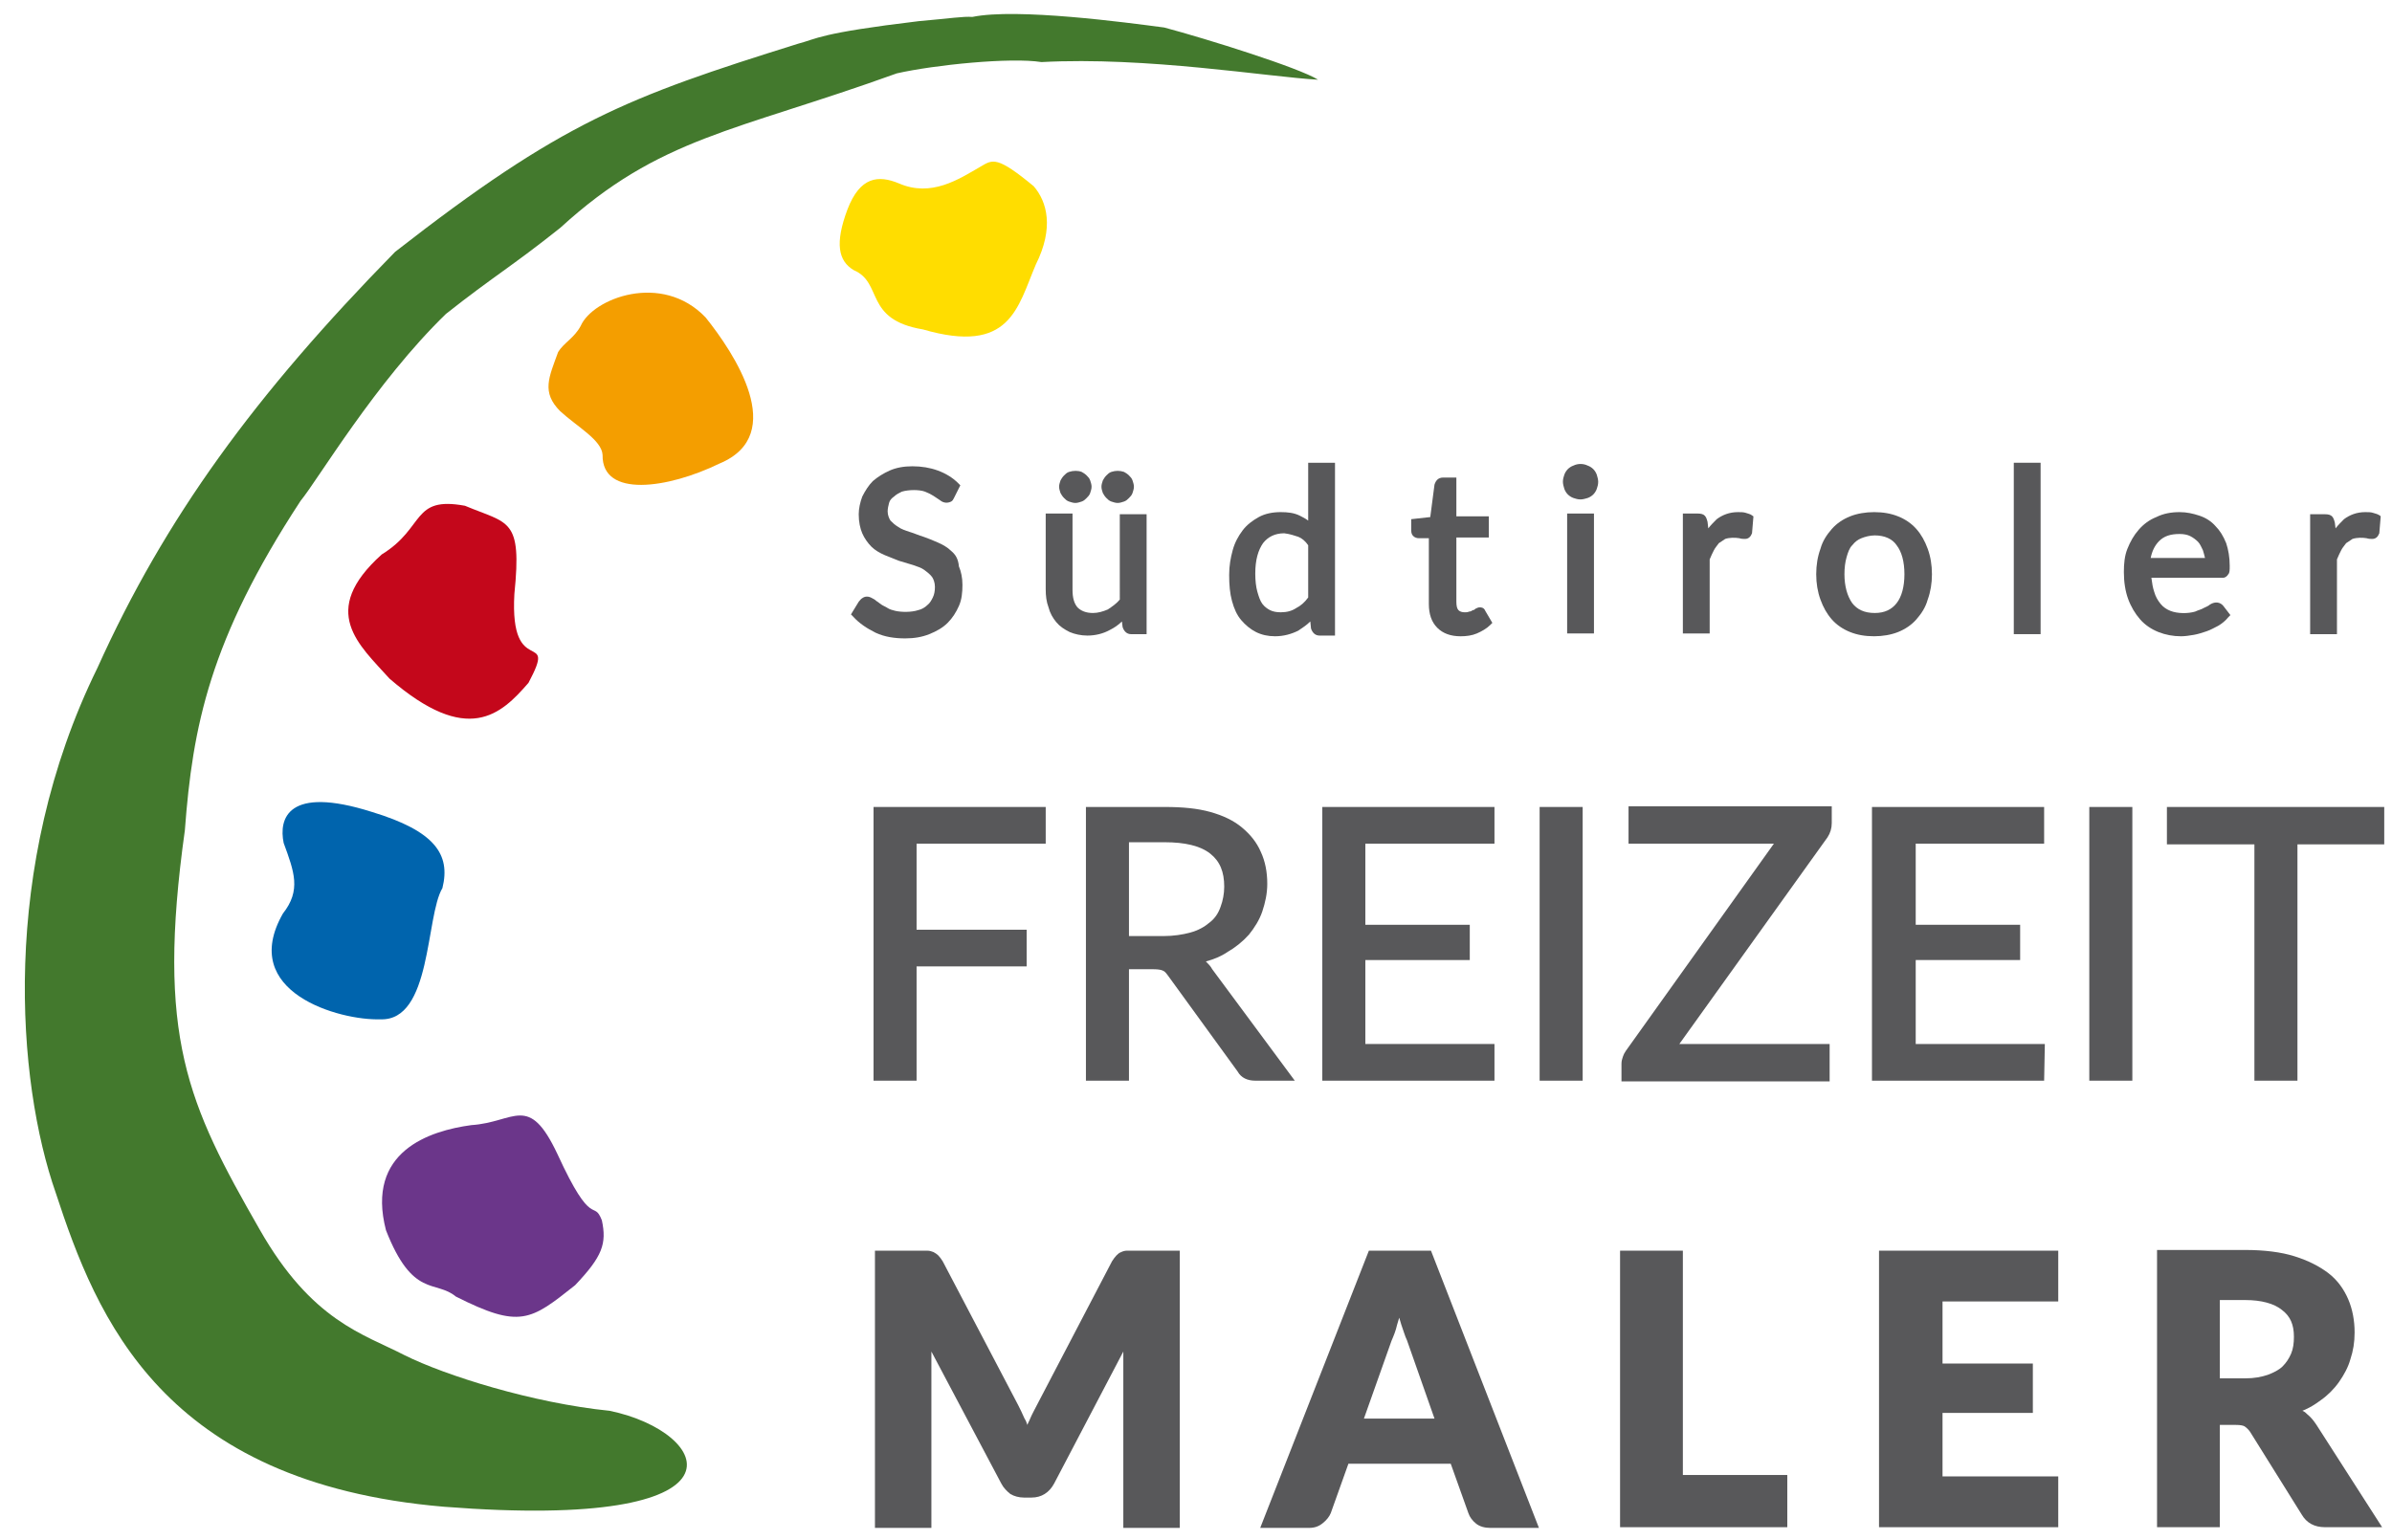 <?xml version="1.0" encoding="utf-8"?>
<!-- Generator: Adobe Illustrator 25.2.3, SVG Export Plug-In . SVG Version: 6.00 Build 0)  -->
<svg version="1.1" id="Ebene_2" xmlns="http://www.w3.org/2000/svg" xmlns:xlink="http://www.w3.org/1999/xlink" x="0px" y="0px"
	 viewBox="0 0 339 218.3" style="enable-background:new 0 0 339 218.3;" xml:space="preserve">
<style type="text/css">
	.st0{fill:#43792D;}
	.st1{fill:#FFDD00;}
	.st2{fill:#F49E00;}
	.st3{fill:#C4071B;}
	.st4{fill:#0064AD;}
	.st5{fill:#6B368A;}
	.st6{fill:#58585A;}
</style>
<path class="st0" d="M62.9,213.6c44.8,3.5,38-10.6,23.5-13.6c-10.9-1.1-23.3-5-29.1-7.9c-5.8-3-13.1-4.8-20.5-17.8
	c-10.2-17.8-14.7-27.3-10.6-56.6C27.3,103,29.7,90.7,42.6,71c2.4-2.9,10.6-16.8,20.6-26.5c6.7-5.3,9.3-6.7,16.2-12.2
	c14.1-12.9,24.7-13.6,47.7-21.9c5.3-1.2,16.1-2.3,20.5-1.6c14.9-0.8,32.1,2.1,39.2,2.5c-2.7-1.7-15.8-5.8-21.8-7.4
	c-5.3-0.7-20.9-2.8-27.2-1.5c-1.3-0.1-3,0.2-7.6,0.6c-14.2,1.7-14.4,2.5-17.1,3.2C88.8,13.8,79.6,17.3,56,35.7
	C36.1,56,23.4,73.4,13.8,94.7C-0.1,123,2.4,153.4,7.9,169.1C13.7,186.8,23,210.2,62.9,213.6z"/>
<path class="st1" d="M127.4,26c4.6,2,8.5-0.6,11.6-2.4c1.7-1,2.3-1.5,7.5,2.8c1.9,2.2,2.9,5.9,0.3,11.1c-2.6,6.1-3.6,12.8-16,9.2
	c-8.4-1.4-5.6-6.6-9.8-8.4c-2.2-1.3-2.7-3.8-0.9-8.6C121.9,25,124.5,24.8,127.4,26z"/>
<path class="st2" d="M82.3,46.2c1.7-3.9,11.5-7.7,17.7-1.2c4,5,11.8,16.6,2,20.7c-7.4,3.6-16.7,4.9-16.6-1.2c-0.1-2.1-3.6-4-6-6.2
	c-2.7-2.7-1.6-4.8-0.3-8.4C79.9,48.6,81.4,47.9,82.3,46.2z"/>
<path class="st3" d="M55.2,96.2c-4.3-4.8-10.1-9.5-1.1-17.6c6.2-3.8,4.2-8.3,11.8-6.9c6.2,2.6,8.1,1.7,7,12.5
	c-0.7,12.4,6.2,4.7,2,12.6C71,101.3,66.3,105.8,55.2,96.2z"/>
<path class="st4" d="M40.2,119.5c-0.7-3.4,0.5-8.2,12.5-4.4c8.9,2.7,11.2,6,10,10.8c-2.4,4-1.5,18.9-8.8,18.6
	c-5.7,0.2-20.2-3.8-13.8-15C42.7,126.2,41.7,123.6,40.2,119.5z"/>
<path class="st5" d="M81.5,182.2c-6.3,5-7.8,6.2-16.9,1.6c-2.9-2.4-6.1,0.3-9.9-9.4c-2.9-11.2,6.2-14.1,12.1-14.9
	c6.2-0.4,8.1-4.6,12.2,4.1c5,10.9,5.1,6.3,6.3,9.4C86,176.3,85.4,178.1,81.5,182.2z"/>
<g>
	<path class="st6" d="M134.8,78.1c-0.5-0.5-1.2-0.9-1.9-1.2c-0.7-0.3-1.4-0.6-2-0.8c-0.7-0.2-1.3-0.5-2-0.7
		c-0.6-0.2-1.2-0.4-1.6-0.7c-0.5-0.3-0.8-0.6-1.1-0.9c-0.2-0.3-0.4-0.8-0.4-1.3c0-0.4,0.1-0.8,0.2-1.2c0.1-0.4,0.4-0.7,0.7-0.9
		c0.3-0.3,0.7-0.5,1.1-0.7c1-0.3,2.5-0.3,3.3,0c0.5,0.2,0.9,0.4,1.2,0.6c0.3,0.2,0.6,0.4,0.9,0.6c0.6,0.5,1.2,0.4,1.6,0.2
		c0.2-0.1,0.3-0.3,0.4-0.5l0.9-1.8l-0.3-0.3c-0.8-0.8-1.8-1.4-2.9-1.8c-1.1-0.4-2.3-0.6-3.6-0.6c-1.2,0-2.3,0.2-3.2,0.6
		c-0.9,0.4-1.7,0.9-2.4,1.5c-0.6,0.6-1.1,1.4-1.5,2.2c-0.3,0.8-0.5,1.7-0.5,2.5c0,1.1,0.2,2,0.5,2.7c0.3,0.7,0.8,1.4,1.3,1.9
		c0.5,0.5,1.2,0.9,1.9,1.2c0.7,0.3,1.3,0.5,2,0.8c0.7,0.2,1.3,0.4,2,0.6c0.6,0.2,1.2,0.4,1.6,0.7c0.4,0.3,0.8,0.6,1.1,1
		c0.2,0.3,0.4,0.8,0.4,1.4c0,0.6-0.1,1.1-0.3,1.5c-0.2,0.4-0.4,0.8-0.8,1.1c-0.3,0.3-0.8,0.6-1.3,0.7c-0.9,0.3-2.3,0.3-3.2,0.1
		c-0.4-0.1-0.8-0.2-1.1-0.4c-0.3-0.2-0.6-0.3-0.9-0.5c-0.3-0.2-0.5-0.4-0.7-0.5c-0.2-0.2-0.4-0.3-0.6-0.4c-0.5-0.3-1-0.3-1.4,0
		c-0.2,0.1-0.3,0.3-0.5,0.5l-1.1,1.8l0.3,0.3c0.9,1,2,1.7,3.2,2.3c1.3,0.6,2.7,0.8,4.2,0.8c1.3,0,2.4-0.2,3.4-0.6
		c1-0.4,1.9-0.9,2.6-1.6c0.7-0.7,1.2-1.5,1.6-2.4c0.4-0.9,0.5-1.9,0.5-3c0-1-0.2-1.9-0.5-2.6C135.8,79.2,135.4,78.6,134.8,78.1z"/>
	<path class="st6" d="M156.8,70.6c0.2,0.2,0.4,0.4,0.7,0.5c0.3,0.1,0.6,0.2,0.9,0.2c0.3,0,0.6-0.1,0.9-0.2c0.3-0.1,0.5-0.3,0.7-0.5
		c0.2-0.2,0.4-0.4,0.5-0.7c0.1-0.3,0.2-0.6,0.2-0.9c0-0.3-0.1-0.6-0.2-0.9c-0.1-0.3-0.3-0.5-0.5-0.7c-0.2-0.2-0.5-0.4-0.7-0.5
		c-0.6-0.2-1.2-0.2-1.8,0c-0.3,0.1-0.5,0.3-0.7,0.5c-0.2,0.2-0.4,0.5-0.5,0.7c-0.1,0.3-0.2,0.6-0.2,0.9c0,0.3,0.1,0.6,0.2,0.9
		C156.4,70.1,156.6,70.4,156.8,70.6z"/>
	<path class="st6" d="M150.8,70.6c0.2,0.2,0.4,0.4,0.7,0.5c0.3,0.1,0.6,0.2,0.9,0.2c0.3,0,0.6-0.1,0.9-0.2c0.3-0.1,0.5-0.3,0.7-0.5
		c0.2-0.2,0.4-0.4,0.5-0.7c0.1-0.3,0.2-0.6,0.2-0.9c0-0.3-0.1-0.6-0.2-0.9c-0.1-0.3-0.3-0.5-0.5-0.7c-0.2-0.2-0.5-0.4-0.7-0.5
		c-0.5-0.2-1.2-0.2-1.8,0c-0.3,0.1-0.5,0.3-0.7,0.5c-0.2,0.2-0.4,0.5-0.5,0.7c-0.1,0.3-0.2,0.6-0.2,0.9c0,0.3,0.1,0.6,0.2,0.9
		C150.4,70.1,150.6,70.4,150.8,70.6z"/>
	<path class="st6" d="M158.7,85c-0.5,0.6-1.1,1-1.7,1.4c-0.7,0.3-1.4,0.5-2.1,0.5c-1,0-1.7-0.3-2.2-0.8c-0.5-0.6-0.7-1.4-0.7-2.5
		V72.8h-3.8v10.7c0,1,0.1,1.8,0.4,2.6c0.2,0.8,0.6,1.5,1.1,2.1c0.5,0.6,1.1,1,1.9,1.4c0.7,0.3,1.6,0.5,2.5,0.5
		c1.2,0,2.3-0.3,3.2-0.8c0.6-0.3,1.2-0.7,1.7-1.2l0.1,0.8c0.2,0.6,0.6,1,1.2,1h2.2v-17h-3.8V85z"/>
	<path class="st6" d="M185.4,73.8c-0.4-0.3-0.8-0.5-1.2-0.7c-0.8-0.4-1.7-0.5-2.7-0.5c-1.1,0-2.2,0.2-3.1,0.7s-1.7,1.1-2.3,1.9
		c-0.6,0.8-1.1,1.7-1.4,2.8c-0.3,1.1-0.5,2.2-0.5,3.5c0,1.4,0.1,2.6,0.4,3.7c0.3,1.1,0.7,2,1.3,2.7c0.6,0.7,1.3,1.3,2.1,1.7
		c0.8,0.4,1.7,0.6,2.7,0.6c1.2,0,2.3-0.3,3.3-0.8c0.6-0.4,1.2-0.8,1.7-1.3l0.1,1c0.2,0.6,0.6,1,1.2,1h2.2V65.6h-3.8V73.8z M184,76.1
		c0.5,0.2,1,0.6,1.4,1.2v7.4c-0.5,0.7-1.1,1.2-1.7,1.5c-0.6,0.4-1.3,0.6-2.2,0.6c-0.6,0-1.1-0.1-1.5-0.3c-0.4-0.2-0.8-0.5-1.1-0.9
		c-0.3-0.4-0.5-1-0.7-1.7c-0.2-0.7-0.3-1.6-0.3-2.6c0-1.9,0.4-3.3,1.1-4.3c0.7-0.9,1.7-1.4,3-1.4C182.8,75.7,183.4,75.9,184,76.1z"
		/>
	<path class="st6" d="M209.7,86.1c-0.2,0-0.4,0.1-0.6,0.2c-0.1,0.1-0.2,0.2-0.4,0.2c-0.1,0.1-0.3,0.2-0.5,0.2
		c-0.2,0.1-0.4,0.1-0.6,0.1c-0.4,0-0.7-0.1-0.9-0.3c-0.2-0.2-0.3-0.6-0.3-1.2v-9.1h4.6v-3h-4.6v-5.5h-1.9c-0.3,0-0.6,0.1-0.8,0.3
		c-0.2,0.2-0.3,0.4-0.4,0.7l-0.6,4.6l-2.7,0.3v1.6c0,0.5,0.2,0.7,0.3,0.8c0.2,0.2,0.5,0.3,0.8,0.3h1.4v9.3c0,1.5,0.4,2.6,1.2,3.4
		c0.8,0.8,1.9,1.2,3.3,1.2c0.8,0,1.6-0.1,2.3-0.4c0.7-0.3,1.4-0.7,1.9-1.2l0.3-0.3l-1-1.7C210.3,86.1,209.9,86.1,209.7,86.1z"/>
	<rect x="222.1" y="72.8" class="st6" width="3.8" height="17"/>
	<path class="st6" d="M225.8,66.5c-0.2-0.2-0.5-0.4-0.8-0.5c-0.6-0.3-1.4-0.3-2,0c-0.3,0.1-0.6,0.3-0.8,0.5
		c-0.2,0.2-0.4,0.5-0.5,0.8c-0.1,0.3-0.2,0.6-0.2,1c0,0.3,0.1,0.7,0.2,1c0.1,0.3,0.3,0.6,0.5,0.8c0.2,0.2,0.5,0.4,0.8,0.5
		c0.3,0.1,0.6,0.2,1,0.2c0.3,0,0.7-0.1,1-0.2c0.3-0.1,0.6-0.3,0.8-0.5c0.2-0.2,0.4-0.5,0.5-0.8c0.1-0.3,0.2-0.6,0.2-1
		c0-0.3-0.1-0.7-0.2-1C226.2,67,226,66.7,225.8,66.5z"/>
	<path class="st6" d="M247.4,72.7c-0.3-0.1-0.7-0.1-1.1-0.1c-1.2,0-2.2,0.4-3,1c-0.4,0.4-0.8,0.8-1.2,1.3L242,74
		c-0.1-0.4-0.2-0.7-0.4-0.9c-0.2-0.2-0.5-0.3-1-0.3h-2.1v17h3.8V79.3c0.2-0.5,0.4-0.9,0.6-1.3s0.5-0.7,0.7-1
		c0.3-0.2,0.6-0.4,0.9-0.6c0.6-0.2,1.4-0.2,2-0.1c0.3,0.1,0.6,0.1,0.8,0.1c0.5,0,0.8-0.3,1-0.8l0.2-2.4l-0.3-0.2
		C248.1,72.9,247.7,72.8,247.4,72.7z"/>
	<path class="st6" d="M271.6,75c-0.7-0.8-1.6-1.4-2.6-1.8c-1-0.4-2.1-0.6-3.4-0.6c-1.2,0-2.4,0.2-3.4,0.6c-1,0.4-1.9,1-2.6,1.8
		c-0.7,0.8-1.3,1.7-1.6,2.8c-0.4,1.1-0.6,2.3-0.6,3.6c0,1.3,0.2,2.5,0.6,3.6c0.4,1.1,0.9,2,1.6,2.8c0.7,0.8,1.6,1.4,2.6,1.8
		c1,0.4,2.1,0.6,3.4,0.6c1.2,0,2.4-0.2,3.4-0.6c1-0.4,1.9-1,2.6-1.8c0.7-0.8,1.3-1.7,1.6-2.8c0.4-1.1,0.6-2.3,0.6-3.6
		c0-1.3-0.2-2.5-0.6-3.6C272.8,76.7,272.3,75.8,271.6,75z M269.9,81.4c0,1.8-0.4,3.2-1.1,4.1c-0.7,0.9-1.7,1.4-3.1,1.4
		c-1.5,0-2.5-0.5-3.2-1.4c-0.7-1-1.1-2.4-1.1-4.1c0-0.9,0.1-1.7,0.3-2.4c0.2-0.7,0.4-1.3,0.8-1.7c0.4-0.5,0.8-0.8,1.3-1
		c0.5-0.2,1.2-0.4,1.9-0.4c1.4,0,2.5,0.5,3.1,1.4C269.5,78.2,269.9,79.6,269.9,81.4z"/>
	<rect x="285.4" y="65.6" class="st6" width="3.8" height="24.3"/>
	<path class="st6" d="M315.8,81.4c0.2-0.2,0.2-0.6,0.2-1.2c0-1.2-0.2-2.3-0.5-3.2c-0.4-1-0.9-1.8-1.5-2.4c-0.6-0.7-1.4-1.2-2.3-1.5
		c-0.9-0.3-1.8-0.5-2.8-0.5c-1.2,0-2.3,0.2-3.3,0.7c-1,0.4-1.8,1-2.5,1.8c-0.7,0.8-1.2,1.7-1.6,2.7c-0.4,1-0.5,2.1-0.5,3.3
		c0,1.4,0.2,2.7,0.6,3.8c0.4,1.1,1,2.1,1.7,2.9c0.7,0.8,1.6,1.4,2.6,1.8c1,0.4,2.1,0.6,3.2,0.6c0.6,0,1.2-0.1,1.8-0.2
		c0.6-0.1,1.2-0.3,1.8-0.5c0.6-0.2,1.1-0.5,1.7-0.8c0.5-0.3,1-0.7,1.4-1.2l0.3-0.3l-1-1.3c-0.4-0.5-1.1-0.7-1.9-0.2
		c-0.2,0.2-0.5,0.3-0.9,0.5c-0.3,0.2-0.8,0.3-1.2,0.5c-1,0.3-2.5,0.3-3.5-0.1c-0.5-0.2-1-0.5-1.4-1c-0.4-0.5-0.7-1-0.9-1.7
		c-0.2-0.6-0.3-1.2-0.4-2h10.2C315.4,81.9,315.7,81.6,315.8,81.4z M312.5,79.1h-7.7c0.2-1,0.6-1.8,1.2-2.4c0.7-0.7,1.6-1,2.9-1
		c0.6,0,1.1,0.1,1.5,0.3c0.4,0.2,0.8,0.5,1.1,0.8c0.3,0.3,0.5,0.8,0.7,1.2C312.3,78.3,312.4,78.7,312.5,79.1z"/>
	<path class="st6" d="M337.3,73.1c-0.3-0.2-0.6-0.3-1-0.4c-0.3-0.1-0.7-0.1-1.1-0.1c-1.2,0-2.2,0.4-3,1c-0.4,0.4-0.8,0.8-1.2,1.3
		l-0.1-0.8c-0.1-0.4-0.2-0.7-0.4-0.9c-0.2-0.2-0.5-0.3-1-0.3h-2.1v17h3.8V79.3c0.2-0.5,0.4-0.9,0.6-1.3c0.2-0.4,0.5-0.7,0.7-1
		c0.3-0.2,0.6-0.4,0.9-0.6c0.6-0.2,1.4-0.2,2-0.1c0.3,0.1,0.6,0.1,0.8,0.1c0.5,0,0.8-0.3,1-0.8l0.2-2.4L337.3,73.1z"/>
</g>
<g>
	<polygon class="st6" points="123.8,153.2 129.9,153.2 129.9,137 145.5,137 145.5,131.8 129.9,131.8 129.9,119.6 148.2,119.6 
		148.2,114.4 123.8,114.4 	"/>
	<path class="st6" d="M170.9,136.3c1.1-0.3,2.1-0.7,3-1.3c1.2-0.7,2.2-1.5,3.1-2.5c0.8-1,1.5-2.1,1.9-3.3c0.4-1.2,0.7-2.5,0.7-3.9
		c0-1.7-0.3-3.2-0.9-4.5c-0.6-1.4-1.5-2.5-2.7-3.5c-1.2-1-2.7-1.7-4.5-2.2c-1.8-0.5-3.9-0.7-6.4-0.7h-11.2v38.8h6.1v-15.8h3.4
		c0.8,0,1.2,0.1,1.4,0.2c0.3,0.1,0.5,0.4,0.8,0.8l9.8,13.5c0.5,0.9,1.4,1.3,2.5,1.3h5.6l-11.7-15.8
		C171.6,137,171.2,136.6,170.9,136.3z M171.4,130.8c-0.7,0.6-1.6,1.1-2.7,1.4c-1.1,0.3-2.4,0.5-3.8,0.5h-4.9v-13.3h5.1
		c2.8,0,5,0.5,6.4,1.6c1.4,1.1,2,2.6,2,4.7c0,1-0.2,2-0.5,2.8C172.7,129.4,172.2,130.2,171.4,130.8z"/>
	<polygon class="st6" points="193.5,136.1 208.3,136.1 208.3,131.1 193.5,131.1 193.5,119.6 211.8,119.6 211.8,114.4 187.4,114.4 
		187.4,153.2 211.8,153.2 211.8,148 193.5,148 	"/>
	<rect x="218.2" y="114.4" class="st6" width="6.1" height="38.8"/>
	<path class="st6" d="M230.8,119.6h20.6l-21,29.4c-0.2,0.3-0.3,0.5-0.4,0.8c-0.1,0.3-0.2,0.6-0.2,1v2.5h29.5V148H238l21-29.3
		c0.4-0.6,0.6-1.3,0.6-2v-2.4h-28.8V119.6z"/>
	<polygon class="st6" points="271.5,136.1 286.3,136.1 286.3,131.1 271.5,131.1 271.5,119.6 289.7,119.6 289.7,114.4 265.3,114.4 
		265.3,153.2 289.7,153.2 289.8,148 271.5,148 	"/>
	<rect x="296.1" y="114.4" class="st6" width="6.1" height="38.8"/>
	<polygon class="st6" points="307.1,114.4 307.1,119.7 319.5,119.7 319.5,153.2 325.6,153.2 325.6,119.7 337.9,119.7 337.9,114.4 	
		"/>
</g>
<g>
	<path class="st6" d="M159.7,177.3c-0.3,0-0.6,0.1-0.8,0.2c-0.3,0.1-0.5,0.3-0.7,0.5c-0.2,0.2-0.4,0.5-0.6,0.8l-10.6,20.3
		c-0.3,0.6-0.7,1.3-1,2c-0.1,0.3-0.3,0.6-0.4,0.9c-0.1-0.3-0.2-0.6-0.4-0.9v0c-0.3-0.7-0.6-1.3-0.9-1.9l-10.7-20.4
		c-0.2-0.3-0.4-0.6-0.6-0.8c-0.2-0.2-0.5-0.4-0.7-0.5c-0.3-0.1-0.5-0.2-0.9-0.2c-0.3,0-0.6,0-0.9,0h-6.5v39.3h8v-24c0-0.3,0-0.7,0-1
		l9.9,18.7c0.3,0.6,0.8,1.1,1.3,1.5c0.5,0.3,1.2,0.5,1.9,0.5h1.1c1.4,0,2.5-0.7,3.2-2l9.8-18.7c0,0.4,0,0.7,0,1v24h8v-39.3h-6.5
		C160.3,177.3,160,177.3,159.7,177.3z"/>
	<path class="st6" d="M194,177.3l-15.4,39.3h6.9c0.8,0,1.4-0.2,2-0.7c0.5-0.4,0.9-0.9,1.1-1.4l2.5-7h14.5l2.5,7
		c0.2,0.6,0.6,1.1,1.1,1.5c0.5,0.4,1.2,0.6,2,0.6h6.9l-15.3-39.3H194z M198,187.8c0.1-0.3,0.2-0.7,0.3-1c0.1,0.3,0.2,0.7,0.3,1
		c0.3,0.8,0.5,1.6,0.8,2.2l3.9,11.1h-10l3.9-11C197.5,189.4,197.8,188.7,198,187.8z"/>
	<polygon class="st6" points="238.5,177.3 229.6,177.3 229.6,216.5 253.3,216.5 253.3,209.1 238.5,209.1 	"/>
	<polygon class="st6" points="266.3,216.5 291.7,216.5 291.7,209.3 275.3,209.3 275.3,200.3 288.1,200.3 288.1,193.3 275.3,193.3 
		275.3,184.5 291.7,184.5 291.7,177.3 266.3,177.3 	"/>
	<path class="st6" d="M328.3,202c-0.4-0.6-0.8-1.1-1.3-1.5c-0.2-0.2-0.4-0.4-0.7-0.5c1-0.4,1.8-0.9,2.6-1.5c1-0.7,1.9-1.6,2.6-2.6
		c0.7-1,1.3-2.1,1.6-3.2c0.4-1.2,0.6-2.4,0.6-3.8c0-1.7-0.3-3.3-0.9-4.7c-0.6-1.4-1.5-2.7-2.8-3.7c-1.3-1-2.9-1.8-4.8-2.4
		c-1.9-0.6-4.3-0.9-7-0.9h-12.5v39.3h8.9V202h2.2c0.8,0,1.1,0.1,1.3,0.2c0.3,0.2,0.6,0.5,0.8,0.8l7.3,11.7c0.7,1.2,1.8,1.8,3.3,1.8
		h8.1L328.3,202z M325.1,189.5c0,0.9-0.1,1.7-0.4,2.4c-0.3,0.7-0.7,1.3-1.2,1.8c-0.5,0.5-1.3,0.9-2.1,1.2c-0.9,0.3-1.9,0.5-3.2,0.5
		h-3.6v-11.1h3.6c2.3,0,4.1,0.5,5.2,1.4C324.6,186.6,325.1,187.8,325.1,189.5z"/>
</g>
</svg>
